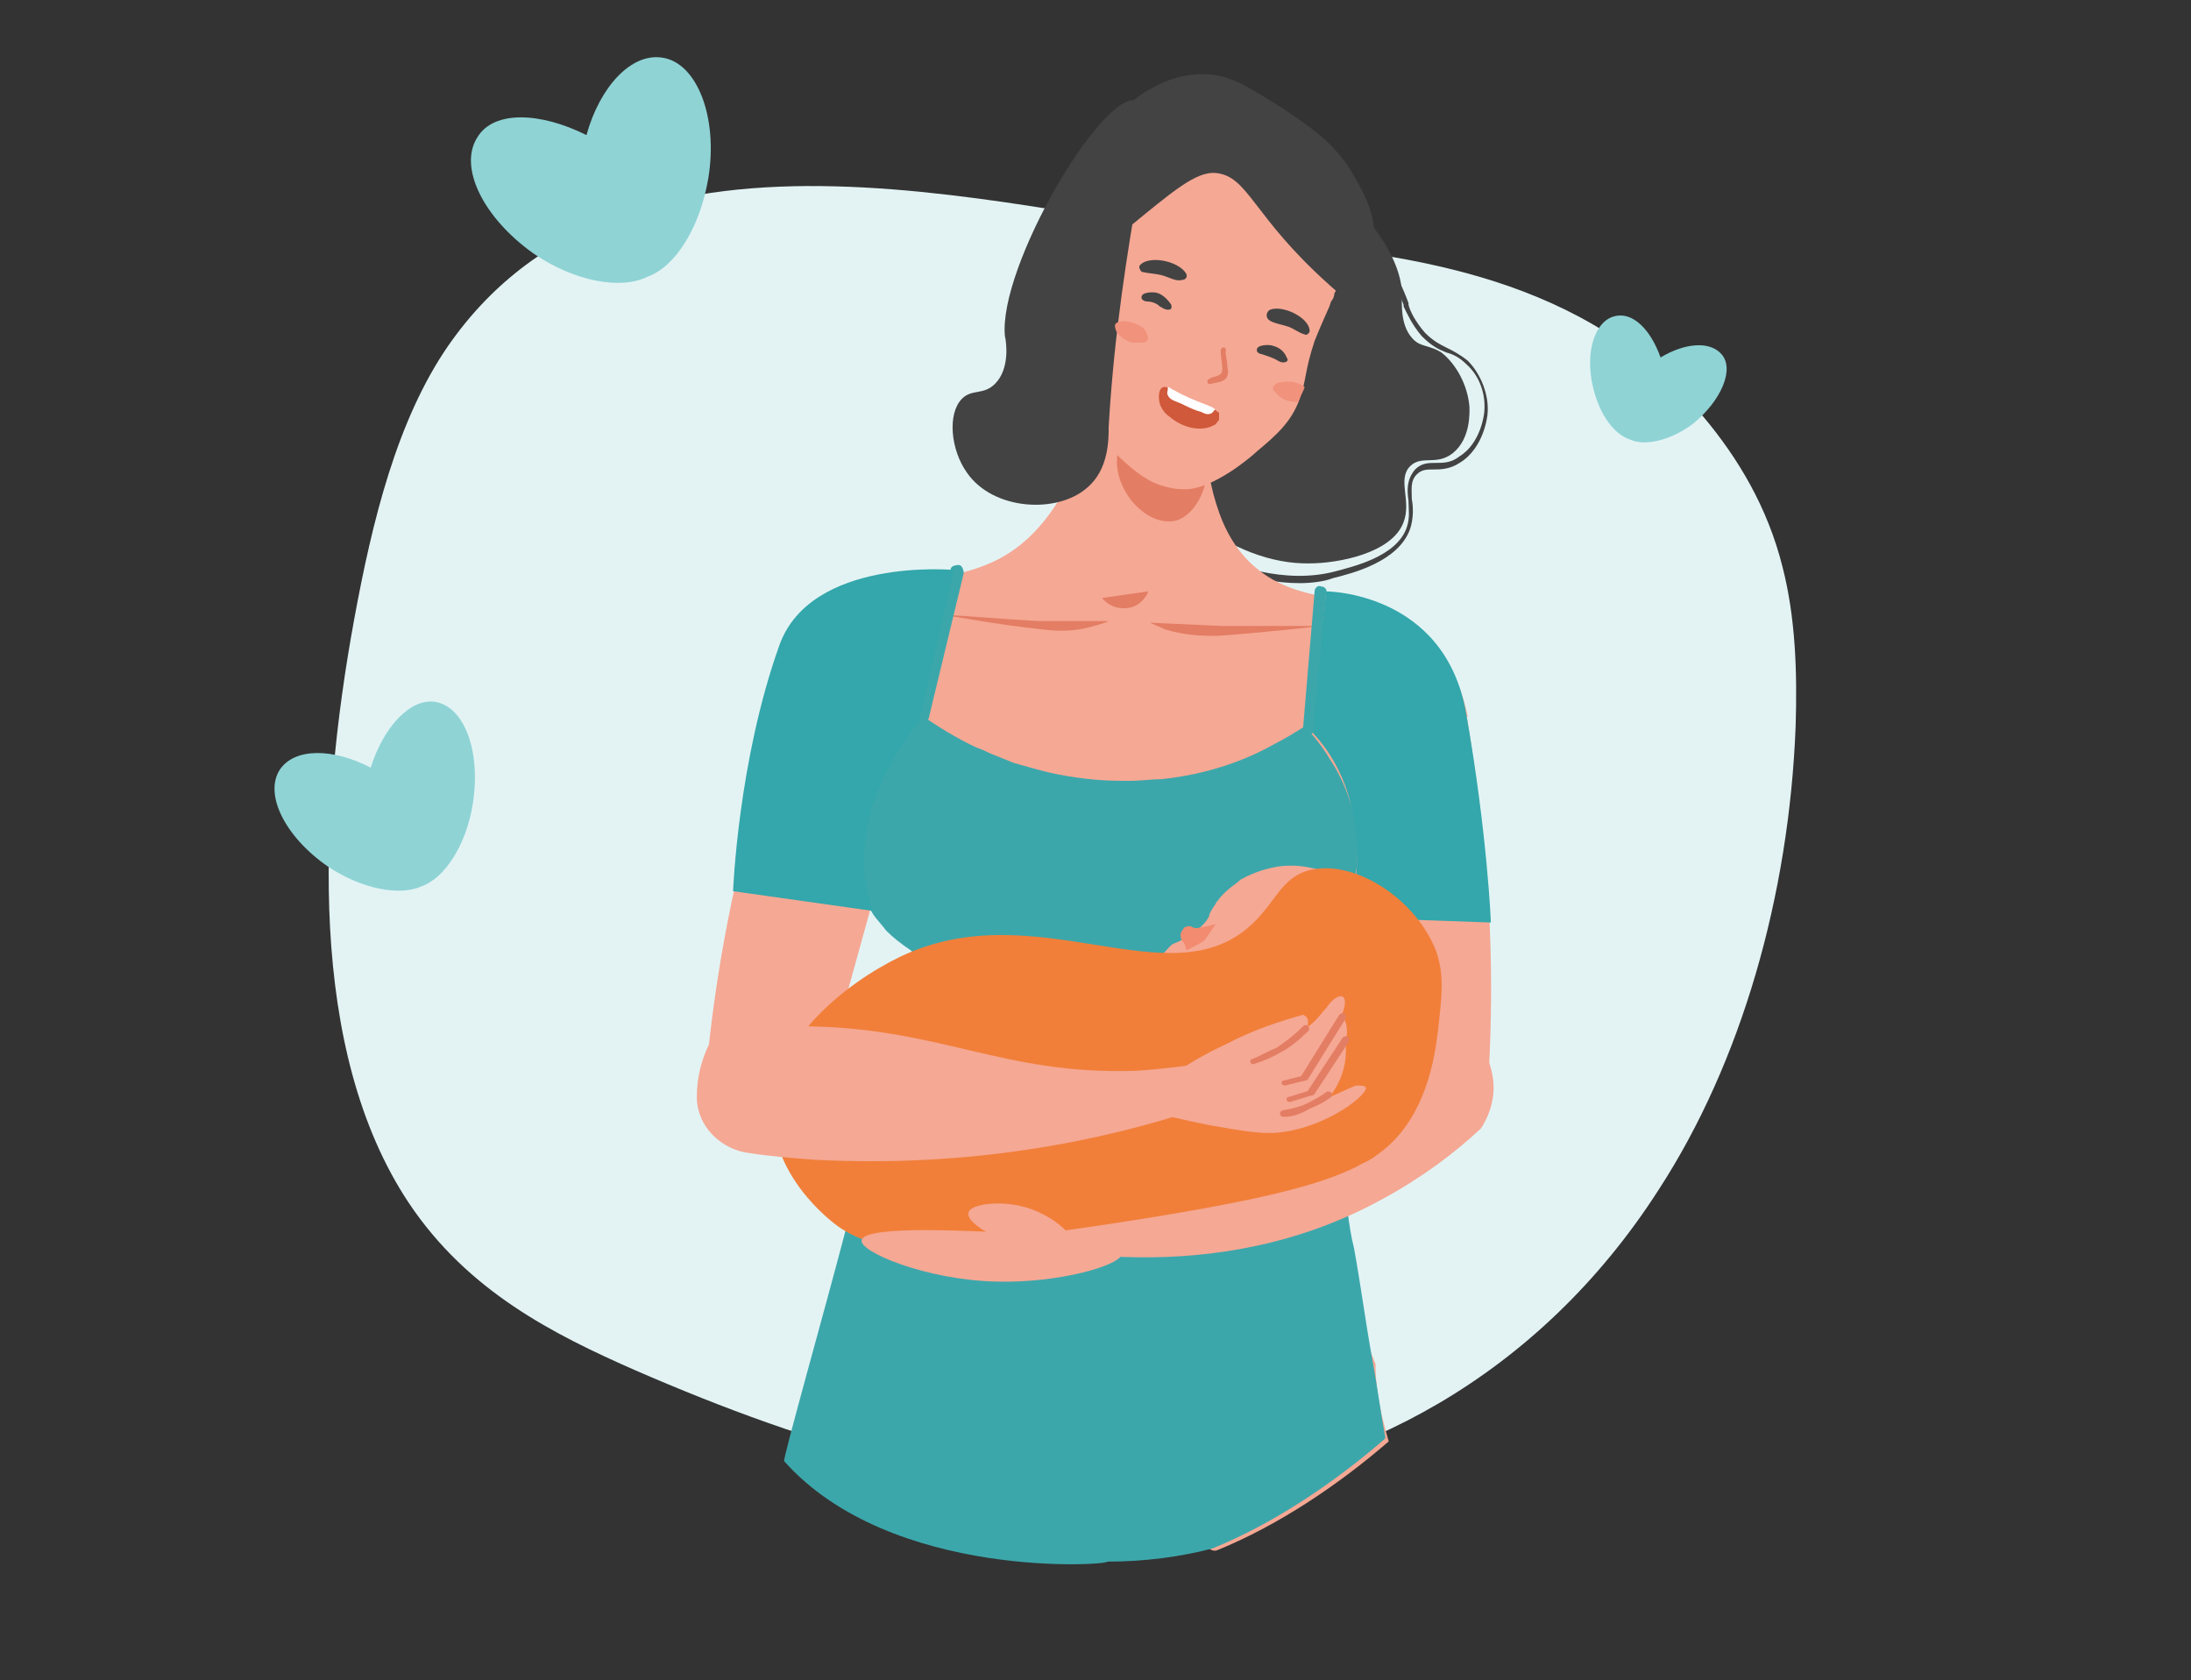 <?xml version="1.0" encoding="utf-8"?>
<!-- Generator: Adobe Illustrator 24.0.2, SVG Export Plug-In . SVG Version: 6.00 Build 0)  -->
<svg version="1.1" id="Layer_1" xmlns="http://www.w3.org/2000/svg" xmlns:xlink="http://www.w3.org/1999/xlink" x="0px" y="0px"
	 viewBox="0 0 133 102" style="enable-background:new 0 0 133 102;" xml:space="preserve">
<rect x="0" y="0" width="133" height="102" fill="#333333" stroke="none"/>
<style type="text/css">
	.st0{fill:#E3F3F4;}
	.st1{fill:#8FD3D5;}
	.st2{fill:#434343;}
	.st3{fill:#F5A894;}
	.st4{fill:#FFFFFF;}
	.st5{fill:#E37D63;}
	.st6{fill:#F28B6F;}
	.st7{fill:#E4563F;}
	.st8{fill:#3CA7AB;}
	.st9{fill:#33A7AB;}
	.st10{fill:#F17F3A;}
	.st11{fill:#F1927C;}
	.st12{fill:#CF593A;}
</style>
<g>
	<g>
		<path class="st0" d="M27.2,21c-3.1,4.5-4.6,10.6-5.7,16.6c-2.2,12-2.8,26.2,3.3,35.4c3.6,5.4,8.8,8,13.8,10.2
			c10.6,4.6,21.6,8,32.6,7.1c11-0.9,22.2-6.7,29.5-18.1c5-7.7,7.9-17.8,8.3-28.1c0.1-3.3,0-6.6-0.8-9.7c-0.9-3.6-2.7-6.6-4.8-9.1
			c-7.2-8.5-17.5-9.8-26.9-10.7C62.4,13.3,38.3,5,27.2,21z"/>
		<path class="st1" d="M40.2,3.5c-1.9-0.3-3.8,1.8-4.6,4.7c-2.8-1.4-5.6-1.5-6.6,0.1c-1.2,1.8,0.3,4.9,3.4,7.1
			c2.5,1.7,5.3,2.2,6.9,1.4c1.7-0.6,3.2-3,3.7-6C43.6,7.1,42.3,3.8,40.2,3.5z"/>
		<path class="st1" d="M26.4,42.6c-1.5-0.2-3.1,1.5-3.9,4c-2.3-1.2-4.6-1.2-5.5,0.1c-1,1.5,0.3,4.1,2.9,5.9c2.1,1.4,4.4,1.8,5.7,1.2
			c1.4-0.5,2.7-2.5,3.1-5C29.2,45.6,28.2,42.9,26.4,42.6z"/>
		<path class="st1" d="M104.5,21.5c-0.7-0.8-2.2-0.7-3.7,0.2c-0.6-1.7-1.7-2.8-2.8-2.5c-1.2,0.3-1.8,2.2-1.3,4.3
			c0.4,1.7,1.3,2.9,2.3,3.2c0.9,0.4,2.5,0,3.8-1C104.5,24.3,105.3,22.4,104.5,21.5z"/>
	</g>
</g>
<g>
	<g>
		<path class="st2" d="M89.2,24.7c0,0.3,0.1,1.9-1,2.8c-1,0.8-1.9,0.1-2.6,0.8c-0.8,0.8,0.1,2.1-0.4,3.4c-0.7,1.9-4,2.5-5.7,2.5
			c-4.6,0.1-10-3.9-11.1-9.2c-1.5-7.6,6.5-15.3,10.8-14.3c2.5,0.5,6,4.5,5.9,7.3c0,0.4-0.1,1.7,0.6,2.5c0.5,0.6,1,0.4,1.8,0.9
			C88.4,22.1,89.1,23.4,89.2,24.7z"/>
		<g>
			<path class="st2" d="M78.9,35.4c-5.5,0-11-4.5-12.2-5.5l0.2-0.3c1.3,1.1,8.2,6.6,14.1,5.1c1.1-0.3,3.8-0.9,4.4-2.7
				c0.2-0.6,0.1-1.1,0.1-1.6c-0.1-0.7-0.1-1.3,0.4-1.9c0.4-0.4,0.8-0.4,1.3-0.4c0.4,0,0.9,0,1.4-0.4c1.3-0.8,1.5-2.6,1.5-2.7
				c0.1-1.1-0.3-2.2-1.1-2.9c-0.4-0.4-0.8-0.6-1.2-0.7c-0.5-0.2-0.9-0.4-1.5-1c-0.6-0.7-0.9-1.4-1.1-1.8l0-0.1c-0.6-1.7-2.3-4.7-5-9
				l0.3-0.2c2.7,4.3,4.4,7.4,5,9.1l0,0.1c0.1,0.4,0.4,1,1,1.7c0.5,0.5,0.9,0.7,1.3,0.9c0.4,0.2,0.8,0.4,1.3,0.8
				c0.8,0.8,1.3,2.1,1.2,3.2c0,0.1-0.2,2.1-1.7,3c-0.6,0.4-1.2,0.4-1.6,0.4c-0.4,0-0.7,0-1,0.3c-0.4,0.4-0.3,0.9-0.3,1.5
				c0.1,0.5,0.1,1.2-0.1,1.8c-0.7,2-3.5,2.7-4.7,3C80.4,35.3,79.6,35.4,78.9,35.4z"/>
		</g>
		<path class="st3" d="M89.1,43.5c-2.1-0.1-4.2-0.1-6.4-0.2c-0.5,0-0.9,0-1.4,0c-8.8-0.3-17.5-0.6-26.3-0.9c-0.5,0-1,0-1.4,0
			c-0.1,0-0.2,0-0.3,0c-1.8-0.1-3.7-0.1-5.5-0.2c0.3-1.4,1-3.2,2.6-4.7c3.1-2.8,6.7-1.8,10.1-3.5c2.4-1.2,5.1-4.1,6.4-11.2
			c1.5-0.1,2.5,0.4,2.6,0.9c0.1,0.4-0.5,0.9-0.7,1.1c0.6,0.1,1.2,0.1,1.8,0.2c0.6,0.1,1.3,0.1,1.9,0.2c0.2,0,0.4,0,0.6,0.1
			c0,2.5,0.4,4.4,0.9,5.8c0.6,1.7,1.5,2.8,2.4,3.5c3,2.4,6.8,1.1,9.9,4.1C88.2,40.1,88.8,42.1,89.1,43.5z"/>
		<path class="st4" d="M80.7,42.4c0.1,0,0.3,0,0.5,0.2c0.2,0.2,0.3,0.6,0.2,0.9c-9.2-0.3-18.4-0.5-27.6-0.8c-0.1-0.3,0-0.6,0.2-0.8
			c0.2-0.2,0.5-0.1,0.6-0.1c3.7-0.9,6.6-0.7,8.5-0.5c1.6,0.2,2,0.5,3.8,0.6c3.1,0.2,4.5-0.3,7.1-0.4C75.4,41.4,77.8,41.5,80.7,42.4z
			"/>
		<g>
			<path class="st5" d="M66.9,36.3c0.4,0.5,1,0.7,1.6,0.6c0.8-0.1,1.2-0.9,1.2-1L66.9,36.3z"/>
			<path class="st5" d="M69.8,37.8c0.2,0.1,0.5,0.2,0.9,0.4c1.3,0.4,2.4,0.4,3.2,0.4c2.8-0.2,5.4-0.5,6.3-0.6c-2,0-4,0-6,0
				L69.8,37.8z"/>
			<path class="st5" d="M67.3,37.7c-0.2,0.1-0.5,0.2-0.9,0.3c-1.3,0.4-2.4,0.3-3.2,0.2c-2.8-0.3-5.3-0.8-6.2-0.9c2,0.1,4,0.3,6,0.4
				L67.3,37.7z"/>
		</g>
		<path class="st3" d="M84.3,87.5c-3,2.6-6.7,5.1-10.4,6.6c-0.7,0.3-1.4-1.5-2.1-1.3c-2.5,0.8-6.6,0.9-9.5,1.3
			c-1.1-0.1-1.5-1-2.7-1.2c-1.2-0.2-2.7-0.7-3.8-1c-1.5-0.4-2.4-1-3.8-1.4c-1.4-0.5-1.3-1.4-2.4-1.9c0.1-1-1.4,1.1-1.1-0.2
			c0.1-0.5,0.2-0.1,0.3-0.5c0.8-2.9,2-6.2,4.1-9.7c0.4-0.6,0.8-1.2,1.2-1.7c0.2-0.3,0.4-0.5,0.6-0.8c0.3-0.4,0.5-0.7,0.8-1
			c0.8-1,1.6-1.8,2.3-2.6c0.1-0.1,0.1-0.1,0.2-0.2c0,0,0-0.1,0-0.1c0-0.1,0-0.2-0.1-0.3c-0.1-0.4-0.1-0.8-0.2-1.1
			c-0.4-2.3-0.8-4.7-1.1-7.1c0-0.1,0-0.2,0-0.3c0-0.3-0.1-0.5-0.1-0.8c0,0,0-0.1,0-0.1c-0.1-0.8-0.2-1.5-0.4-2.3c0-0.1,0-0.1,0-0.2
			c-0.1-0.5-0.2-1-0.2-1.5c0-0.1,0-0.3-0.1-0.4c0-0.1,0-0.1,0-0.2c-0.1-0.5-0.2-1.1-0.3-1.6c-0.2-0.1-0.5-0.4-0.7-0.7
			c-0.5-0.7-0.8-1.9-1.1-3.2c-0.2-1.1-0.3-2.2-0.2-3.2c0-1.1,0.2-1.9,0.5-2.2c0-0.1,0-0.2,0-0.3c-0.2-1.3-0.4-2.6-0.6-3.9
			c0.1-0.1,0.1-0.1,0.2-0.2c0.1-0.1,0.2-0.2,0.4-0.4c0.7-0.7,1.7-1.5,3-2.1c0,0,0.1,0,0.1,0c1.9-0.9,3.8-1.1,5.5-0.9
			c0.1,0,0.3,0,0.4,0c2.7,0.3,4.7,1.3,5.2,1.6c0,0,0.1,0,0.1,0c0.5-0.2,2.9-1.3,5.9-1.3c0.5,0,1,0,1.5,0.1c1.3,0.1,2.6,0.5,3.8,1.2
			c0.1,0.1,0.3,0.1,0.4,0.2c1.1,0.6,1.9,1.4,2.6,2.1c0.2,0.2,0.3,0.4,0.5,0.5c0,0,0,0,0,0c-0.2,0.8-0.4,1.6-0.5,2.3
			c-0.1,0.6-0.3,1.2-0.4,1.8c0.1,0.1,0.2,0.4,0.3,0.7c0,0.1,0,0.2,0.1,0.4c0,0.2,0,0.4,0,0.7c0,1.1-0.1,2.4-0.4,3.6c0,0,0,0.1,0,0.1
			c-0.1,0.3-0.1,0.5-0.2,0.8c-0.4,1.4-1,2.6-1.7,2.9c-0.1,0.4-0.2,0.8-0.3,1.2c-0.3,1.3-0.6,2.6-0.9,3.9c-0.1,0.5-0.2,1-0.3,1.4
			c0,0.1,0,0.1,0,0.2c0,0.2-0.1,0.4-0.1,0.6c-0.3,1.6-0.7,3.2-1,4.7c-0.3,1.2-0.6,2.5-0.8,3.7c0.1,0.1,0.2,0.2,0.3,0.3
			c0.6,0.7,1.3,1.5,1.9,2.3c0.3,0.4,0.6,0.8,0.9,1.2c0.6,0.9,1.1,1.8,1.7,2.8c0.7,1.4,1.4,2.7,1.9,4C83.5,84.6,83.9,86.1,84.3,87.5z
			"/>
		<path class="st3" d="M48.9,69.4c-2-1.2-4.1-2.3-6.1-3.5c0.4-5,1.3-10.7,3-16.9c0.7-2.5,1.4-4.8,2.2-6.9c1.7-1.2,3.9-1.3,5.5-0.4
			c1.6,0.9,2.1,2.4,2.3,2.8C53.5,52.8,51.2,61.1,48.9,69.4z"/>
		<path class="st3" d="M83.6,70.1c2.2-0.8,4.4-1.6,6.6-2.4c0.4-5,0.5-10.8-0.2-17.2c-0.3-2.5-0.6-4.9-1-7.2
			c-1.5-1.4-3.6-1.9-5.4-1.3c-1.7,0.6-2.5,2-2.7,2.4C81.8,53,82.7,61.6,83.6,70.1z"/>
		<path class="st5" d="M73.3,28.5c-0.1,1.5-0.9,2.8-1.9,3.1C69.7,32,67.8,30,67.8,28c0-1.4,0.8-2.7,2.1-3.2c0.6,0.1,1.3,0.1,1.9,0.2
			c0.2,0,0.4,0,0.6,0.1c-0.5,1.6-0.4,2.9,0.3,3.3C72.8,28.5,73,28.5,73.3,28.5z"/>
		<path class="st3" d="M64.6,22.9c1.4,3.6,4.5,5.9,4.9,6.1c0.3,0.2,0.7,0.4,1.1,0.5c0,0,0.6,0.2,1.2,0.2c1.8,0.1,4.3-2.1,4.5-2.3
			c1.2-1,2.1-1.8,2.6-3.2c0.4-1.1,0.3-1.7,0.9-3.5c0.4-1,0.6-1.4,0.9-2.1l0.1-0.3c0.1-0.1,0.2-0.3,0.2-0.5c0.1-0.1,0.1-0.3,0.2-0.4
			c0-0.1,0.1-0.3,0.1-0.4c0.6-1.5,1-3.5,0.2-5.4c0,0-0.8-1.9-3.1-3.4c-0.6-0.4-1.4-0.8-1.4-0.8l-0.5-0.2c-1.4-0.5-5.1-1.6-8.3,0.2
			C63.1,10.3,62.9,18.4,64.6,22.9z"/>
		<g>
			
				<ellipse transform="matrix(6.249038e-02 -0.998 0.998 6.249038e-02 42.786 81.151)" class="st6" cx="64.6" cy="17.8" rx="2.6" ry="1.9"/>
			<g>
				<g>
					<path class="st7" d="M64.5,20.6c0,0-0.1,0-0.1,0c-0.7,0-1.4-0.6-1.7-1.4c0-0.1,0-0.2,0.1-0.2c0.1,0,0.2,0,0.2,0.1
						c0.3,0.7,0.8,1.1,1.4,1.1c0.3,0,0.5,0,0.8-0.2c0.1-0.1,0.2,0,0.3,0.1c0.1,0.1,0,0.2-0.1,0.3C65.1,20.5,64.8,20.6,64.5,20.6z"/>
				</g>
				<g>
					<path class="st7" d="M62.8,19c-0.1,0-0.2-0.1-0.2-0.1c-0.1-0.3-0.1-0.6-0.1-1c0-0.1,0.1-0.2,0.2-0.2c0.1,0,0.2,0.1,0.2,0.2
						c0,0.3,0,0.6,0.1,0.9C63,18.9,62.9,19,62.8,19C62.8,19,62.8,19,62.8,19z"/>
				</g>
				<g>
					<path class="st7" d="M62.7,17.6c-0.1,0-0.2-0.1-0.2-0.2c0.2-1.4,1.2-2.5,2.3-2.4c0.3,0,0.5,0.1,0.7,0.2
						c0.1,0.1,0.1,0.2,0.1,0.3c-0.1,0.1-0.2,0.1-0.3,0.1c-0.2-0.1-0.4-0.2-0.6-0.2c-0.9-0.1-1.7,0.8-1.9,2.1
						C62.9,17.5,62.8,17.6,62.7,17.6z"/>
				</g>
			</g>
			<g>
				<path class="st7" d="M64.9,19.3c-0.1,0-0.2-0.1-0.2-0.1l-0.8-2.5c0-0.1,0-0.2,0.1-0.2c0.1,0,0.2,0,0.2,0.1l0.8,2.5
					C65.1,19.1,65.1,19.2,64.9,19.3C65,19.3,64.9,19.3,64.9,19.3z"/>
			</g>
			<g>
				<path class="st7" d="M64.5,17.8c0,0-0.1,0-0.1,0c-0.1-0.1-0.1-0.2,0-0.3l0.5-0.7c0.1-0.1,0.2-0.1,0.3,0c0.1,0.1,0.1,0.2,0,0.3
					l-0.5,0.7C64.6,17.8,64.6,17.8,64.5,17.8z"/>
			</g>
		</g>
		<path class="st8" d="M47.6,88.7c-0.1-0.1,2.5-9.3,3.7-13.9c0.4-1.4,0.8-2.9,1.1-4.3c0-0.1,0.1-0.2,0.1-0.3c0.7-2.5,1.3-4.9,2-7.4
			c0.2-0.6,0.3-1.1,0.4-1.7c0-0.1,0.1-0.2,0.1-0.3c0.3-0.9,0.5-1.8,0.7-2.8c-0.2-0.1-0.3-0.2-0.4-0.3c-0.6-0.4-1.1-0.8-1.5-1.2
			c-0.3-0.4-0.6-0.7-0.8-1c-0.1-0.2-0.2-0.3-0.3-0.5c-1.1-2.4-0.7-5.6,1-8.7c0.5-0.8,1-1.6,1.7-2.4c0.1-0.2,0.3-0.4,0.5-0.5
			c0.6,0.4,1.6,1.1,3,1.8c0.2,0.1,0.4,0.2,0.7,0.3c0.6,0.3,1.2,0.5,1.9,0.8c0.7,0.2,1.4,0.4,2.2,0.6c1.4,0.3,2.8,0.5,4.4,0.5
			c0.1,0,0.3,0,0.5,0c0.7,0,1.3-0.1,1.9-0.1c2.9-0.3,5.2-1.2,6.8-2.1c0.8-0.4,1.4-0.8,1.9-1.1c0.1,0.1,0.9,0.9,1.6,2.1
			c0.4,0.6,0.8,1.4,1.1,2.3c0.3,0.8,0.5,1.7,0.5,2.6c0,0.2,0,0.3,0,0.5c0,0.5,0,0.9-0.1,1.4c0,0.2-0.1,0.3-0.1,0.5c0,0,0,0.1,0,0.1
			c0,0,0,0.1,0,0.1c0,0,0,0,0,0c0,0.1,0,0.2-0.1,0.3c0,0.1,0,0.1-0.1,0.2c-0.1,0.3-0.2,0.6-0.3,0.9c-0.7,1.6-1.7,2.6-2.3,3.2
			c0.2,1,0.3,2,0.5,3.1c0.1,0.5,0.2,1,0.3,1.6c0,0,0,0,0,0.1c0,0.1,0,0.1,0,0.2c0.1,0.4,0.1,0.9,0.2,1.3c0.1,0.5,0.2,1,0.2,1.6
			c0,0.1,0,0.2,0,0.2l0.2,1c0.2,1.2,0.4,2.4,0.6,3.6c0.1,0.8,0.3,1.7,0.4,2.5c0.1,0.8,0.2,1.5,0.4,2.3c0.4,2.2,0.7,4.5,1.1,6.7
			c0.3,1.6,0.5,3.2,0.8,4.8c0,0-0.1,0.1-0.1,0.1c-3,2.6-6.7,5.1-10.4,6.6c-1.9,0.5-4.1,0.8-6.4,0.8C67.5,95,54.1,96,47.6,88.7z"/>
		<path class="st3" d="M59.9,70.3c-0.3,1.5-0.5,3.1-0.8,4.6c3.8,1,14.6,3.5,24.8-2.1c2.4-1.3,4.4-2.8,6-4.3c0.2-0.3,1-1.6,0.7-3.2
			c-0.4-2.4-2.6-3.5-2.8-3.6c-2.2,0.2-3.9,0.6-4.9,0.8c-8.2,1.9-11.3,5.7-19.3,7.3C62,70.1,60.6,70.2,59.9,70.3z"/>
		<g>
			<path class="st8" d="M56,43.8C56,43.8,56,43.8,56,43.8c-0.3-0.1-0.4-0.3-0.4-0.5l2.1-8.7c0-0.2,0.2-0.3,0.5-0.3
				c0.2,0,0.3,0.3,0.3,0.5l-2.1,8.7C56.4,43.7,56.2,43.8,56,43.8z"/>
		</g>
		<g>
			<path class="st8" d="M79.5,44.6c-0.2,0-0.4-0.2-0.4-0.4l0.7-8.3c0-0.2,0.2-0.4,0.4-0.3c0.2,0,0.4,0.2,0.3,0.4l-0.7,8.3
				C79.8,44.4,79.6,44.6,79.5,44.6z"/>
		</g>
		<g>
			<path class="st3" d="M75,63.9c-1.2-0.5-2.2-0.9-2.9-1.3c-0.2-0.1-1.2-0.6-2-1.6c-0.2-0.3-0.4-0.5-0.4-0.9c0-0.5,0.3-1.1,0.3-1.3
				c0-0.2,0-0.4,0.2-0.5c0.1,0,0.8-0.9,1-1c1.1-0.4,2-1.2,2.2-1.7c0-0.1,0.1-0.3,0.3-0.6c0.1-0.1,0.1-0.2,0.2-0.3
				c0.5-0.7,1.1-1,1.4-1.3c0.9-0.5,1.7-0.7,2.3-0.8c0.7-0.1,1.8-0.1,3,0.4c2.2,0.9,4.4,3.7,3.8,6.4c-0.7,2.7-4,4.1-5.6,3.9
				c-0.3,0-1-0.2-2,0C75.9,63.5,75.4,63.7,75,63.9z"/>
			<path class="st6" d="M72,57.7c0-0.1,0-0.2-0.1-0.4c-0.1-0.2-0.2-0.2-0.2-0.3c0-0.1-0.1-0.2,0-0.4c0,0,0.1-0.2,0.2-0.3
				c0.2-0.1,0.4-0.1,0.5,0c0.2,0.1,0.6,0,1.4-0.2c-0.2,0.3-0.5,0.7-0.7,1C72.8,57.3,72.4,57.5,72,57.7z"/>
		</g>
		<path class="st9" d="M80.5,35.9c0,0,7.2,0,8.5,7.4S90.5,56,90.5,56l-8.6-0.3c0,0,2-6.7-2.2-11.2L80.5,35.9z"/>
		<path class="st9" d="M57.9,34.6c0,0-8.7-0.8-10.6,4.6c-2.5,7-2.8,14.9-2.8,14.9l8.5,1.2c0,0-2.4-5,2.8-11.5L57.9,34.6z"/>
		<path class="st10" d="M87.3,62.5c-0.2,1.6-0.7,5.5-3.7,7.6c-0.5,0.4-0.9,0.5-1.2,0.7c-2.2,1.1-5.7,2.1-15.7,3.6
			c-11,1.6-13.2,1.7-15.6,0.2c-0.2-0.1-4.1-2.8-4.2-7c-0.1-4.3,4.4-7.9,7.7-9.5c8.3-4,16.4,2.7,21.4-2c1.5-1.4,1.8-2.9,3.6-3.3
			c2.7-0.6,6.4,1.8,7.6,5C87.7,59.3,87.5,60.6,87.3,62.5z"/>
		<path class="st3" d="M72.7,64.6c0,0.9,0,1.8,0.1,2.7c-6,2-14,3.6-23.4,3.1c-1.3-0.1-2.6-0.2-3.9-0.4c-1.7-0.2-3.2-1.6-3.2-3.4
			c0,0,0,0,0,0c0-2,0.8-3.4,1.2-4c2.2-0.3,3.9-0.3,5-0.3c8.5,0,12.3,3,20.5,2.7C70.6,64.9,72,64.7,72.7,64.6z"/>
		<g>
			<path class="st3" d="M71,65.4c0.9-0.7,2.1-1.4,3.4-2c1.7-0.9,3.3-1.4,4.7-1.8c0.2,0.1,0.3,0.2,0.3,0.4c0,0.1,0,0.3-0.1,0.4
				c0.6-0.4,0.9-0.9,1.2-1.2c0.4-0.6,0.8-0.8,1-0.7c0.2,0.1,0.2,0.6-0.1,1.2c0.1,0.1,0.1,0.1,0.2,0.2c0.2,0.3,0.2,0.8,0.1,1.3
				c0,0.2,0,0.4,0,0.6c0,1.3-0.6,2.3-1,2.8c0.5-0.2,1.1-0.5,1.6-0.7c0.4,0,0.5,0,0.6,0.1c0.2,0.4-2.2,2.3-4.9,2.7
				c-1.2,0.2-2.3,0-4.6-0.4c-1.5-0.3-2.7-0.6-3.6-0.8C70.2,66.7,70.6,66.1,71,65.4z"/>
			<g>
				<g>
					<path class="st5" d="M76.1,64.6c-0.1,0-0.1,0-0.2-0.1c0-0.1,0-0.2,0.1-0.2c0.5-0.2,1-0.5,1.5-0.7c0.6-0.4,1.1-0.8,1.6-1.3
						c0.1-0.1,0.2-0.1,0.3,0c0.1,0.1,0.1,0.2,0,0.3c-0.5,0.5-1.1,1-1.7,1.3C77.2,64.2,76.7,64.4,76.1,64.6
						C76.2,64.6,76.1,64.6,76.1,64.6z"/>
				</g>
				<g>
					<path class="st5" d="M79.2,65.6C79.2,65.6,79.1,65.6,79.2,65.6c-0.2-0.1-0.2-0.2-0.2-0.3l2.3-3.7c0.1-0.1,0.2-0.1,0.3-0.1
						c0.1,0.1,0.1,0.2,0.1,0.3l-2.3,3.7C79.3,65.6,79.3,65.6,79.2,65.6z"/>
				</g>
				<g>
					<path class="st5" d="M78,65.9c-0.1,0-0.2-0.1-0.2-0.1c0-0.1,0-0.2,0.1-0.2l1.2-0.3c0.1,0,0.2,0,0.2,0.1c0,0.1,0,0.2-0.1,0.2
						L78,65.9C78,65.9,78,65.9,78,65.9z"/>
				</g>
				<g>
					<path class="st5" d="M79.6,66.5c0,0-0.1,0-0.1,0c-0.1-0.1-0.1-0.2-0.1-0.3l2.1-3.2c0.1-0.1,0.2-0.1,0.3-0.1
						c0.1,0.1,0.1,0.2,0.1,0.3l-2.1,3.2C79.7,66.5,79.7,66.5,79.6,66.5z"/>
				</g>
				<g>
					<path class="st5" d="M78.3,66.9c-0.1,0-0.2-0.1-0.2-0.1c0-0.1,0-0.2,0.1-0.2l1.3-0.4c0.1,0,0.2,0,0.2,0.1c0,0.1,0,0.2-0.1,0.2
						L78.3,66.9C78.3,66.9,78.3,66.9,78.3,66.9z"/>
				</g>
				<g>
					<path class="st5" d="M77.9,67.8c-0.1,0-0.2-0.1-0.2-0.2c0-0.1,0.1-0.2,0.2-0.2c0.5-0.1,1-0.2,1.4-0.4c0.4-0.2,0.8-0.4,1.2-0.7
						c0.1-0.1,0.2,0,0.3,0c0.1,0.1,0,0.2,0,0.3c-0.4,0.3-0.8,0.5-1.3,0.7C79,67.6,78.5,67.8,77.9,67.8
						C77.9,67.8,77.9,67.8,77.9,67.8z"/>
				</g>
			</g>
		</g>
		<path class="st3" d="M65.2,75.7c-0.2,0.6-2.3,0.3-3.8-0.2c-1.1-0.4-2.8-1.3-2.6-1.9c0.1-0.5,1.8-0.7,3.1-0.4
			C63.8,73.6,65.4,75.1,65.2,75.7z"/>
		<path class="st3" d="M68.1,76.1c0,0.7-3.8,1.8-7.6,1.7c-4.3-0.1-8.3-1.8-8.2-2.5c0.1-1,7.5-0.5,8.4-0.5
			C62.5,74.9,68.1,75.2,68.1,76.1z"/>
		<path class="st2" d="M82.2,10.7c0.7,1.2,1.5,2.7,1.1,4.3c-0.2,1-0.8,1.8-0.5,3c0.2,0.6,0.5,1,0.4,1.1c-0.2,0.2-2.3-1.6-2.5-1.8
			c-4.7-4.2-4.9-6.6-6.9-6.8c-1.2-0.1-2.6,1.1-5.4,3.4c-1.1,0.9-1.9,1.7-2.5,2.4c-0.8-0.3-1.5-0.6-2.3-0.9c0.1-1.4,0.6-4.3,2.8-6.9
			c0.9-1.1,3.3-4,6.6-4c1.7,0,2.8,0.8,4.9,2.1C79.5,7.7,81.1,8.7,82.2,10.7z"/>
		<path class="st2" d="M66,29.6c-1.8,1.6-5.7,1.4-7.3-0.9c-1-1.4-1.2-3.6-0.3-4.5c0.6-0.6,1.3-0.2,2-0.9c0.9-0.9,0.7-2.5,0.6-2.9
			c-0.4-4.2,5.9-14.9,8-14.3c1.7,0.5-1,7.8-1.7,19.8C67.3,26.7,67.3,28.5,66,29.6z"/>
	</g>
	<g>
		<path class="st5" d="M74.1,21.3c0,0.4,0.1,0.7,0.1,1.1c0,0.5-0.5,0.4-0.8,0.6c-0.2,0.1-0.1,0.4,0.1,0.3c0.4-0.1,0.9-0.1,1-0.5
			c0.1-0.2,0-0.4,0-0.6c0-0.3-0.1-0.6-0.1-0.8C74.5,21,74.1,21,74.1,21.3z"/>
		<path class="st2" d="M72,16.6C72,16.6,72,16.5,72,16.6c-0.5-0.8-2.3-1.1-2.8-0.5c-0.1,0.1,0,0.3,0.1,0.4c0.4,0.1,0.8,0.1,1.2,0.2
			c0.4,0.1,0.9,0.4,1.2,0.3C72,17,72.1,16.8,72,16.6z"/>
		<path class="st2" d="M77.1,18.8C77.1,18.8,77.1,18.8,77.1,18.8c0.8-0.3,2.4,0.5,2.4,1.3c0,0.1-0.2,0.3-0.3,0.2
			c-0.4-0.1-0.7-0.4-1.1-0.5c-0.3-0.1-0.9-0.2-1.1-0.4C76.8,19.2,76.9,18.9,77.1,18.8z"/>
		<path class="st11" d="M79.2,23.5c-0.1,0.3-0.3,0.6-0.4,0.9c0,0-0.1,0-0.1,0c-0.4,0-0.8-0.1-1.1-0.4c-0.1-0.1-0.2-0.2-0.3-0.3
			c-0.1-0.3,0.2-0.5,0.5-0.5C78.3,23.1,78.8,23.2,79.2,23.5C79.2,23.5,79.2,23.5,79.2,23.5z"/>
		<path class="st11" d="M69.6,20.2c0-0.1-0.1-0.1-0.1-0.2c-0.3-0.3-0.9-0.5-1.3-0.5c-0.3,0-0.6,0.1-0.5,0.4c0,0.1,0.1,0.3,0.2,0.4
			c0.3,0.3,0.6,0.5,1,0.5c0.2,0,0.3,0,0.5,0c0.2,0,0.3-0.2,0.3-0.3C69.7,20.4,69.6,20.3,69.6,20.2z"/>
		<path class="st2" d="M71.1,18.5c-0.2-0.3-0.5-0.6-0.8-0.7c-0.2-0.1-1.1-0.1-1,0.3c0,0.1,0.2,0.2,0.3,0.2c0.3,0,0.6,0.1,0.8,0.3
			c0.2,0.1,0.3,0.2,0.5,0.2C71.2,18.8,71.1,18.6,71.1,18.5z"/>
		<path class="st2" d="M78.1,21.7c-0.1-0.3-0.4-0.6-0.8-0.7c-0.2-0.1-1.1-0.1-1,0.3c0,0.1,0.2,0.2,0.3,0.2c0.3,0.1,0.6,0.2,0.8,0.3
			c0.2,0.1,0.3,0.2,0.5,0.2C78.2,22,78.2,21.8,78.1,21.7z"/>
		<g>
			<g>
				<path class="st12" d="M74,25.1c0-0.1-0.1-0.1-0.1-0.1c0,0-0.1-0.1-0.1-0.1c-0.1-0.1-0.2-0.1-0.4-0.2c-0.8-0.3-1.5-0.6-2.2-1
					c0,0-0.1-0.1-0.2-0.1c0,0,0,0,0,0c-0.1,0-0.1-0.1-0.2-0.1c-0.5-0.1-0.5,0.6-0.4,1c0.1,0.3,0.3,0.6,0.6,0.8
					c0.7,0.6,1.7,0.9,2.5,0.6c0.2-0.1,0.3-0.1,0.4-0.3c0,0,0.1-0.1,0.1-0.1C74,25.3,74,25.2,74,25.1z"/>
			</g>
			<path class="st4" d="M73.7,24.8c-0.1-0.1-0.2-0.1-0.4-0.2c-0.8-0.3-1.5-0.6-2.2-1c0,0-0.1-0.1-0.2-0.1c0,0,0,0,0,0
				c0,0.2-0.1,0.4,0,0.5c0.1,0.3,0.6,0.4,0.8,0.5c0.4,0.2,0.8,0.4,1.2,0.5c0.2,0.1,0.4,0.2,0.6,0.1c0.1,0,0.2-0.2,0.3-0.3
				C73.8,24.9,73.8,24.9,73.7,24.8z"/>
		</g>
	</g>
</g>
</svg>

